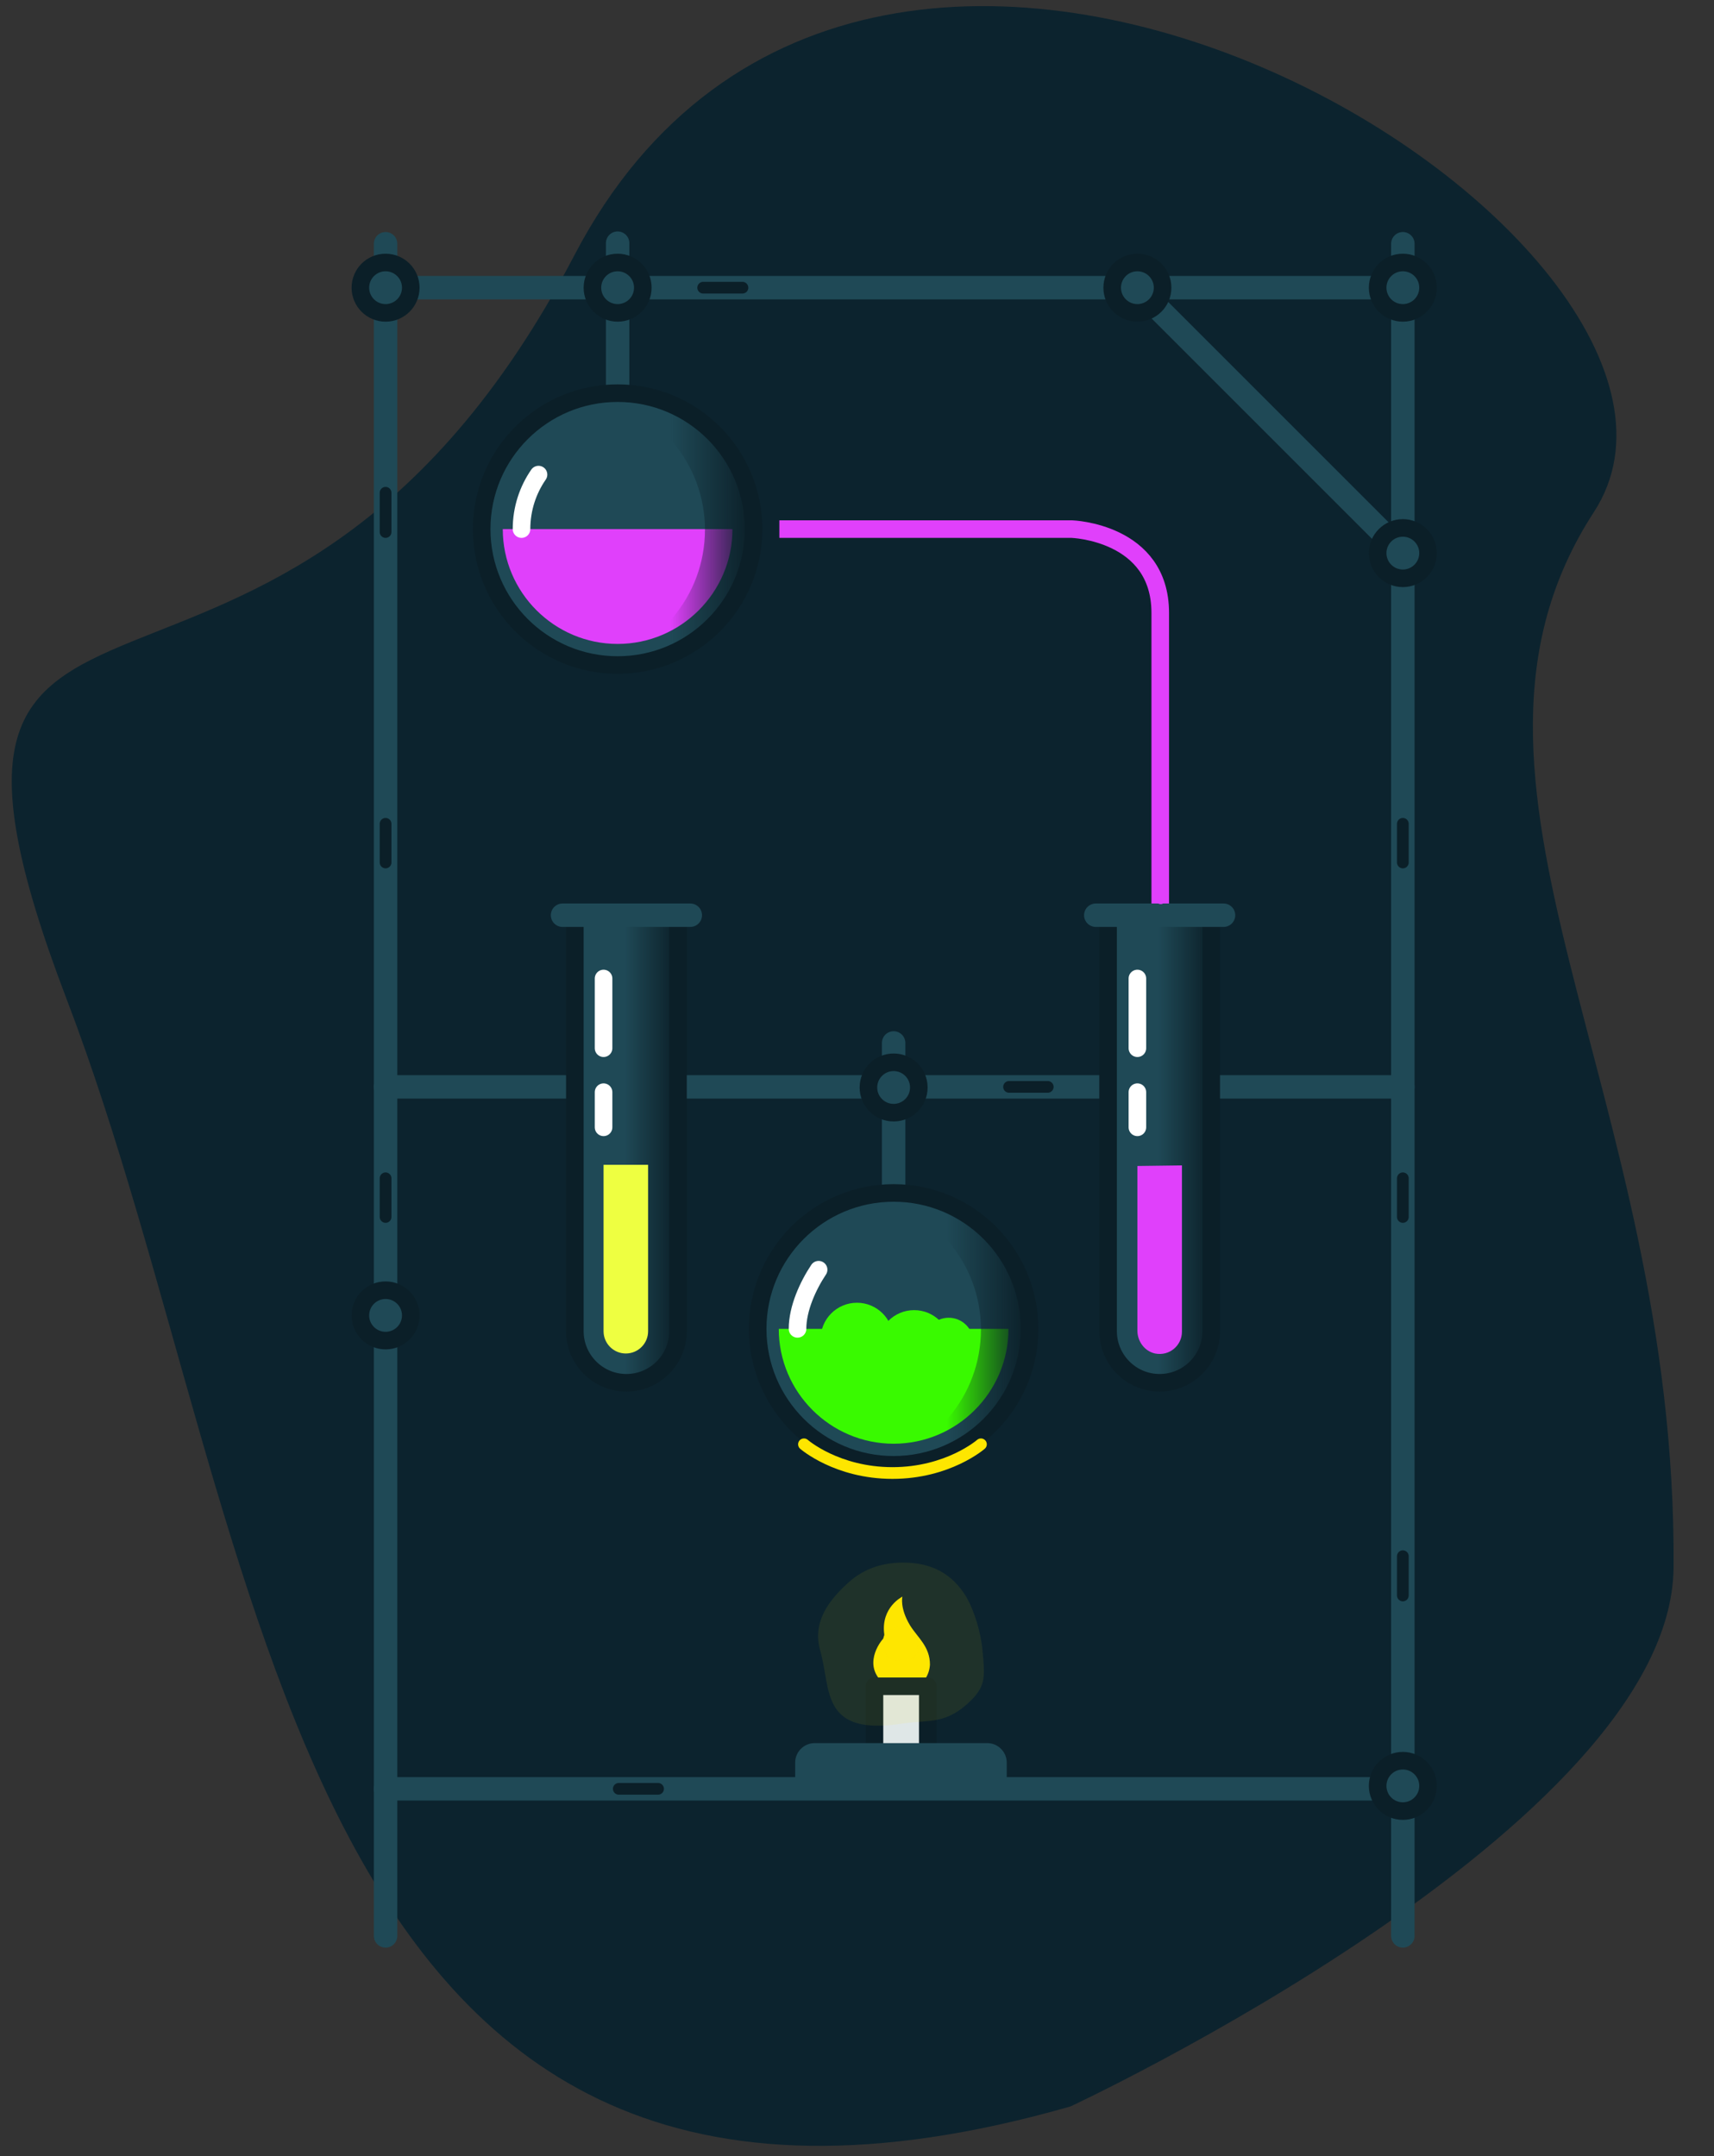 <svg id="em9xBeWoQyu1" xmlns="http://www.w3.org/2000/svg" xmlns:xlink="http://www.w3.org/1999/xlink" viewBox="0 0 292.5 368" shape-rendering="geometricPrecision" text-rendering="geometricPrecision"><rect x="0" y="0" width="292.5" height="368" fill="#333333" stroke="none"/><style><![CDATA[#em9xBeWoQyu25_ts {animation: em9xBeWoQyu25_ts__ts 2420ms linear infinite normal forwards}@keyframes em9xBeWoQyu25_ts__ts { 0% {transform: translate(153.759px,280.607px) scale(0.94,0.94)} 34.711% {transform: translate(153.759px,280.607px) scale(1.5,1.5)} 100% {transform: translate(153.759px,280.607px) scale(1.5,1.5)}} #em9xBeWoQyu25 {animation: em9xBeWoQyu25_c_o 2420ms linear infinite normal forwards}@keyframes em9xBeWoQyu25_c_o { 0% {opacity: 0.08} 5.372% {opacity: 0.053} 34.711% {opacity: 0} 100% {opacity: 0}} #em9xBeWoQyu26_ts {animation: em9xBeWoQyu26_ts__ts 2420ms linear infinite normal forwards}@keyframes em9xBeWoQyu26_ts__ts { 0% {transform: translate(153.759px,280.607px) scale(0.194,0.194)} 59.917% {transform: translate(153.759px,280.607px) scale(1.5,1.5)} 100% {transform: translate(153.759px,280.607px) scale(1.5,1.5)}} #em9xBeWoQyu26 {animation: em9xBeWoQyu26_c_o 2420ms linear infinite normal forwards}@keyframes em9xBeWoQyu26_c_o { 0% {opacity: 0.15} 11.157% {opacity: 0.15} 59.917% {opacity: 0} 100% {opacity: 0}} #em9xBeWoQyu27_ts {animation: em9xBeWoQyu27_ts__ts 2420ms linear infinite normal forwards}@keyframes em9xBeWoQyu27_ts__ts { 0% {transform: translate(153.759px,280.607px) scale(0.194,0.194)} 33.058% {transform: translate(153.759px,280.607px) scale(0.194,0.194)} 92.975% {transform: translate(153.759px,280.607px) scale(1.5,1.5)} 100% {transform: translate(153.759px,280.607px) scale(1.5,1.5)}} #em9xBeWoQyu27 {animation: em9xBeWoQyu27_c_o 2420ms linear infinite normal forwards}@keyframes em9xBeWoQyu27_c_o { 0% {opacity: 0.15} 44.215% {opacity: 0.15} 92.975% {opacity: 0} 100% {opacity: 0}} #em9xBeWoQyu28_ts {animation: em9xBeWoQyu28_ts__ts 2420ms linear infinite normal forwards}@keyframes em9xBeWoQyu28_ts__ts { 0% {transform: translate(153.759px,280.607px) scale(0.194,0.194)} 66.529% {transform: translate(153.759px,280.607px) scale(0.194,0.194)} 100% {transform: translate(153.759px,280.607px) scale(0.924,0.924)}} #em9xBeWoQyu28 {animation: em9xBeWoQyu28_c_o 2420ms linear infinite normal forwards}@keyframes em9xBeWoQyu28_c_o { 0% {opacity: 0.15} 77.686% {opacity: 0.15} 100% {opacity: 0.081}} #em9xBeWoQyu87_ts {animation: em9xBeWoQyu87_ts__ts 2420ms linear infinite normal forwards}@keyframes em9xBeWoQyu87_ts__ts { 0% {transform: translate(146.24px,228.54px) scale(1,1)} 0.413% {transform: translate(146.24px,228.54px) scale(0,0)} 0.826% {transform: translate(146.24px,228.54px) scale(0,0)} 30.992% {transform: translate(146.24px,228.54px) scale(1,1)} 31.405% {transform: translate(146.24px,228.54px) scale(0,0)} 31.818% {transform: translate(146.24px,228.54px) scale(0,0)} 62.397% {transform: translate(146.24px,228.54px) scale(1,1)} 62.81% {transform: translate(146.24px,228.54px) scale(0,0)} 63.223% {transform: translate(146.24px,228.54px) scale(0,0)} 87.603% {transform: translate(146.24px,228.54px) scale(1,1)} 88.017% {transform: translate(146.24px,228.54px) scale(0,0)} 88.43% {transform: translate(146.24px,228.54px) scale(0,0)} 100% {transform: translate(146.24px,228.54px) scale(0.583,0.583)}} #em9xBeWoQyu88_ts {animation: em9xBeWoQyu88_ts__ts 2420ms linear infinite normal forwards}@keyframes em9xBeWoQyu88_ts__ts { 0% {transform: translate(156px,229.8px) scale(1,1)} 20.661% {transform: translate(156px,229.8px) scale(1.5,1.5)} 21.074% {transform: translate(156px,229.8px) scale(0,0)} 21.488% {transform: translate(156px,229.8px) scale(0,0)} 51.24% {transform: translate(156px,229.8px) scale(1.5,1.5)} 51.653% {transform: translate(156px,229.8px) scale(0,0)} 52.066% {transform: translate(156px,229.8px) scale(0,0)} 77.686% {transform: translate(156px,229.8px) scale(1.5,1.5)} 78.099% {transform: translate(156px,229.8px) scale(0,0)} 78.512% {transform: translate(156px,229.8px) scale(0,0)} 100% {transform: translate(156px,229.8px) scale(1.472,1.472)}} #em9xBeWoQyu89_ts {animation: em9xBeWoQyu89_ts__ts 2420ms linear infinite normal forwards}@keyframes em9xBeWoQyu89_ts__ts { 0% {transform: translate(161.9px,229.1px) scale(1,1)} 23.967% {transform: translate(161.9px,229.1px) scale(1.2,1.2)} 24.38% {transform: translate(161.9px,229.1px) scale(0,0)} 24.793% {transform: translate(161.9px,229.1px) scale(0,0)} 54.959% {transform: translate(161.9px,229.1px) scale(1.2,1.2)} 55.372% {transform: translate(161.9px,229.1px) scale(0,0)} 55.785% {transform: translate(161.9px,229.1px) scale(0,0)} 80.579% {transform: translate(161.9px,229.1px) scale(1.2,1.2)} 80.992% {transform: translate(161.9px,229.1px) scale(0,0)} 81.405% {transform: translate(161.9px,229.1px) scale(0,0)} 100% {transform: translate(161.9px,229.1px) scale(0.643,0.643)}} #em9xBeWoQyu90_to {animation: em9xBeWoQyu90_to__to 2420ms linear infinite normal forwards}@keyframes em9xBeWoQyu90_to__to { 0% {transform: translate(198.07px,152.4px)} 39.256% {transform: translate(198.4px,202.52px)} 100% {transform: translate(198.4px,202.52px)}} #em9xBeWoQyu91_to {animation: em9xBeWoQyu91_to__to 2420ms linear infinite normal forwards}@keyframes em9xBeWoQyu91_to__to { 0% {transform: translate(197.99px,147.2px)} 24.793% {transform: translate(197.99px,147.2px)} 57.851% {transform: translate(197.99px,202.64px)} 100% {transform: translate(197.99px,202.64px)}} #em9xBeWoQyu92_to {animation: em9xBeWoQyu92_to__to 2420ms linear infinite normal forwards}@keyframes em9xBeWoQyu92_to__to { 0% {transform: translate(198.09px,152.28px)} 33.058% {transform: translate(198.09px,152.28px)} 82.645% {transform: translate(198.09px,203.1px)} 100% {transform: translate(198.09px,203.1px)}}]]></style><defs><linearGradient id="em9xBeWoQyu42-fill" x1="101.231" y1="90.341" x2="128.496" y2="90.341" spreadMethod="pad" gradientUnits="userSpaceOnUse"><stop id="em9xBeWoQyu42-fill-0" offset="48.59%" stop-color="rgba(11,31,40,0)"/><stop id="em9xBeWoQyu42-fill-1" offset="100%" stop-color="rgb(11,31,40)"/></linearGradient><linearGradient id="em9xBeWoQyu59-fill" x1="189.083" y1="196.124" x2="206.745" y2="196.124" spreadMethod="pad" gradientUnits="userSpaceOnUse"><stop id="em9xBeWoQyu59-fill-0" offset="48.59%" stop-color="rgba(11,31,40,0)"/><stop id="em9xBeWoQyu59-fill-1" offset="100%" stop-color="rgb(11,31,40)"/></linearGradient><linearGradient id="em9xBeWoQyu68-fill" x1="98.049" y1="196.124" x2="115.711" y2="196.124" spreadMethod="pad" gradientUnits="userSpaceOnUse"><stop id="em9xBeWoQyu68-fill-0" offset="48.59%" stop-color="rgba(11,31,40,0)"/><stop id="em9xBeWoQyu68-fill-1" offset="100%" stop-color="rgb(11,31,40)"/></linearGradient><linearGradient id="em9xBeWoQyu80-fill" x1="148.312" y1="226.839" x2="175.577" y2="226.839" spreadMethod="pad" gradientUnits="userSpaceOnUse"><stop id="em9xBeWoQyu80-fill-0" offset="48.59%" stop-color="rgba(11,31,40,0)"/><stop id="em9xBeWoQyu80-fill-1" offset="100%" stop-color="rgb(11,31,40)"/></linearGradient></defs><path id="em9xBeWoQyu2" d="M182.7,359.5C182.7,359.5,285.3,311.7,285.6,267.5C286.2,185.9,242.1,133.4,272,87.4C301.9,41.5,149.2,-54.5,98,43.6C46.8,141.7,-23.6,79,11.4,170.6C46.4,262.2,48.1,398.1,182.7,359.5Z" transform="matrix(1 0 0 1 0 0.001)" fill="rgb(12,35,46)" stroke="none" stroke-width="1"/><path id="em9xBeWoQyu3" d="M239.4,330.4C239.4,327,239.4,41.6,239.4,41.6" fill="none" stroke="rgb(31,73,86)" stroke-width="4" stroke-linecap="round" stroke-linejoin="round" stroke-miterlimit="10"/><path id="em9xBeWoQyu4" d="M65.8,330.4C65.8,325.3,65.8,41.6,65.8,41.6" fill="none" stroke="rgb(31,73,86)" stroke-width="4" stroke-linecap="round" stroke-linejoin="round" stroke-miterlimit="10"/><line id="em9xBeWoQyu5" x1="65.8" y1="49.1" x2="235.1" y2="49.1" fill="none" stroke="rgb(31,73,86)" stroke-width="4" stroke-linecap="round" stroke-linejoin="round" stroke-miterlimit="10"/><g id="em9xBeWoQyu6"><circle id="em9xBeWoQyu7" r="4.3" transform="matrix(1 0 0 1 239.4 49.1)" fill="rgb(31,73,86)" stroke="none" stroke-width="1"/><circle id="em9xBeWoQyu8" r="4.3" transform="matrix(1 0 0 1 239.4 49.1)" fill="none" stroke="rgb(11,31,40)" stroke-width="3" stroke-linecap="round" stroke-linejoin="round" stroke-miterlimit="10"/></g><g id="em9xBeWoQyu9"><circle id="em9xBeWoQyu10" r="4.3" transform="matrix(1 0 0 1 65.8 49.1)" fill="rgb(31,73,86)" stroke="none" stroke-width="1"/><circle id="em9xBeWoQyu11" r="4.3" transform="matrix(1 0 0 1 65.8 49.1)" fill="none" stroke="rgb(11,31,40)" stroke-width="3" stroke-linecap="round" stroke-linejoin="round" stroke-miterlimit="10"/></g><g id="em9xBeWoQyu12"><circle id="em9xBeWoQyu13" r="4.3" transform="matrix(1 0 0 1 65.8 224.5)" fill="rgb(31,73,86)" stroke="none" stroke-width="1"/><circle id="em9xBeWoQyu14" r="4.3" transform="matrix(1 0 0 1 65.8 224.5)" fill="none" stroke="rgb(11,31,40)" stroke-width="3" stroke-linecap="round" stroke-linejoin="round" stroke-miterlimit="10"/></g><line id="em9xBeWoQyu15" x1="239.4" y1="201.1" x2="239.4" y2="207.7" fill="none" stroke="rgb(11,31,40)" stroke-width="2" stroke-linecap="round" stroke-linejoin="round" stroke-miterlimit="10"/><line id="em9xBeWoQyu16" x1="239.4" y1="140.6" x2="239.4" y2="147.2" fill="none" stroke="rgb(11,31,40)" stroke-width="2" stroke-linecap="round" stroke-linejoin="round" stroke-miterlimit="10"/><line id="em9xBeWoQyu17" x1="65.8" y1="201.1" x2="65.8" y2="207.7" fill="none" stroke="rgb(11,31,40)" stroke-width="2" stroke-linecap="round" stroke-linejoin="round" stroke-miterlimit="10"/><line id="em9xBeWoQyu18" x1="65.8" y1="140.6" x2="65.8" y2="147.2" fill="none" stroke="rgb(11,31,40)" stroke-width="2" stroke-linecap="round" stroke-linejoin="round" stroke-miterlimit="10"/><line id="em9xBeWoQyu19" x1="65.8" y1="84.1" x2="65.8" y2="90.8" fill="none" stroke="rgb(11,31,40)" stroke-width="2" stroke-linecap="round" stroke-linejoin="round" stroke-miterlimit="10"/><line id="em9xBeWoQyu20" x1="239.4" y1="265.6" x2="239.4" y2="272.3" fill="none" stroke="rgb(11,31,40)" stroke-width="2" stroke-linecap="round" stroke-linejoin="round" stroke-miterlimit="10"/><g id="em9xBeWoQyu21"><path id="em9xBeWoQyu22" d="M150.7,279.7C150.8,279.5,150.8,279.3,150.9,279.1C150.9,279,150.9,279,150.9,278.9C150.3,274.3,154,272.5,154,272.5C154,272.5,153.5,274.4,155.3,277.4C156.6,279.5,158.7,281,158.7,284.1C158.6,285.8,157.7,287.2,156.3,288L156.1,287.7L155.8,288.2L152.8,288.6L151.7,286.6L151.8,288C147,285.1,149.7,280.8,150.7,279.7Z" fill="rgb(254,230,0)" stroke="none" stroke-width="1"/><rect id="em9xBeWoQyu23" width="9.1" height="11.8" rx="0" ry="0" transform="matrix(-1 0 0 -1 158.331 299.545)" fill="rgb(223,231,231)" stroke="none" stroke-width="1"/><rect id="em9xBeWoQyu24" width="9.1" height="14.4" rx="0" ry="0" transform="matrix(-1 0 0 -1 158.331 302.196)" fill="none" stroke="rgb(11,31,40)" stroke-width="3" stroke-linecap="round" stroke-linejoin="round" stroke-miterlimit="10"/><g id="em9xBeWoQyu25_ts" transform="translate(153.759,280.607) scale(0.94,0.94)"><path id="em9xBeWoQyu25" d="M139.1,281.8C141.1,288.9,139.1,297.4,154.2,295C158.9,294.3,162,295.3,166.6,290.7C169.2,288,169,286.4,168.5,281.2C168.2,278.7,167.3,275,165.6,272C163.1,267.9,159.4,265.8,154.2,265.8C150,265.8,146.6,267.1,143.8,269.8C140.7,272.7,137.6,276.6,139.1,281.8Z" transform="translate(-153.759,-280.607)" opacity="0.08" fill="rgb(254,230,0)" stroke="none" stroke-width="1"/></g><g id="em9xBeWoQyu26_ts" transform="translate(153.759,280.607) scale(0.194,0.194)"><path id="em9xBeWoQyu26" d="M139.1,281.8C141.1,288.9,139.1,297.4,154.2,295C158.9,294.3,162,295.3,166.6,290.7C169.2,288,169,286.4,168.5,281.2C168.2,278.7,167.3,275,165.6,272C163.1,267.9,159.4,265.8,154.2,265.8C150,265.8,146.6,267.1,143.8,269.8C140.7,272.7,137.6,276.6,139.1,281.8Z" transform="translate(-153.759,-280.607)" opacity="0.15" fill="rgb(254,230,0)" stroke="none" stroke-width="1"/></g><g id="em9xBeWoQyu27_ts" transform="translate(153.759,280.607) scale(0.194,0.194)"><path id="em9xBeWoQyu27" d="M139.1,281.8C141.1,288.9,139.1,297.4,154.2,295C158.9,294.3,162,295.3,166.6,290.7C169.2,288,169,286.4,168.5,281.2C168.2,278.7,167.3,275,165.6,272C163.1,267.9,159.4,265.8,154.2,265.8C150,265.8,146.6,267.1,143.8,269.8C140.7,272.7,137.6,276.6,139.1,281.8Z" transform="translate(-153.759,-280.607)" opacity="0.15" fill="rgb(254,230,0)" stroke="none" stroke-width="1"/></g><g id="em9xBeWoQyu28_ts" transform="translate(153.759,280.607) scale(0.194,0.194)"><path id="em9xBeWoQyu28" d="M139.1,281.8C141.1,288.9,139.1,297.4,154.2,295C158.9,294.3,162,295.3,166.6,290.7C169.2,288,169,286.4,168.5,281.2C168.2,278.7,167.3,275,165.6,272C163.1,267.9,159.4,265.8,154.2,265.8C150,265.8,146.6,267.1,143.8,269.8C140.7,272.7,137.6,276.6,139.1,281.8Z" transform="translate(-153.759,-280.607)" opacity="0.15" fill="rgb(254,230,0)" stroke="none" stroke-width="1"/></g><path id="em9xBeWoQyu29" d="M139.1,281.8C141.1,288.9,139.1,297.4,154.2,295C158.9,294.3,162,295.3,166.6,290.7C169.2,288,169,286.4,168.5,281.2C168.2,278.7,167.3,275,165.6,272C163.1,267.9,159.4,265.8,154.2,265.8C150,265.8,146.6,267.1,143.8,269.8C140.7,272.7,137.6,276.6,139.1,281.8Z" transform="matrix(0.194 0 0 0.194 123.862 226.046)" opacity="0.15" fill="rgb(254,230,0)" stroke="none" stroke-width="1"/><path id="em9xBeWoQyu30" d="M171.8,305.1L171.8,300.8C171.8,299,170.3,297.5,168.5,297.5L139,297.5C137.2,297.5,135.7,299,135.7,300.8L135.7,305.1" fill="rgb(31,73,86)" stroke="none" stroke-width="1"/></g><line id="em9xBeWoQyu31" x1="65.8" y1="305.3" x2="239.4" y2="305.3" fill="none" stroke="rgb(31,73,86)" stroke-width="4" stroke-linecap="round" stroke-linejoin="round" stroke-miterlimit="10"/><g id="em9xBeWoQyu32"><circle id="em9xBeWoQyu33" r="4.3" transform="matrix(1 0 0 1 239.4 304.8)" fill="rgb(31,73,86)" stroke="none" stroke-width="1"/><circle id="em9xBeWoQyu34" r="4.3" transform="matrix(1 0 0 1 239.4 304.8)" fill="none" stroke="rgb(11,31,40)" stroke-width="3" stroke-linecap="round" stroke-linejoin="round" stroke-miterlimit="10"/></g><line id="em9xBeWoQyu35" x1="105.4" y1="41.5" x2="105.4" y2="68.6" fill="none" stroke="rgb(31,73,86)" stroke-width="4" stroke-linecap="round" stroke-linejoin="round" stroke-miterlimit="10"/><g id="em9xBeWoQyu36"><circle id="em9xBeWoQyu37" r="4.3" transform="matrix(1 0 0 1 105.4 49.1)" fill="rgb(31,73,86)" stroke="none" stroke-width="1"/><circle id="em9xBeWoQyu38" r="4.3" transform="matrix(1 0 0 1 105.4 49.1)" fill="none" stroke="rgb(11,31,40)" stroke-width="3" stroke-linecap="round" stroke-linejoin="round" stroke-miterlimit="10"/></g><circle id="em9xBeWoQyu39" r="23.2" transform="matrix(1 0 0 1 105.4 90.3)" fill="rgb(31,73,86)" stroke="none" stroke-width="1"/><path id="em9xBeWoQyu40" d="M125,90.3C125,101.1,116.2,109.9,105.4,109.9C94.6,109.9,85.8,101.1,85.8,90.3" fill="rgb(224,64,251)" stroke="none" stroke-width="1"/><g id="em9xBeWoQyu41"><path id="em9xBeWoQyu42" d="M105.3,67.2C103.9,67.2,102.5,67.3,101.2,67.6C112,69.5,120.3,79,120.3,90.4C120.3,101.8,112.1,111.3,101.2,113.2C102.5,113.4,103.9,113.6,105.3,113.6C118.1,113.6,128.5,103.2,128.5,90.4C128.5,77.5,118.1,67.2,105.3,67.2Z" fill="url(#em9xBeWoQyu42-fill)" stroke="none" stroke-width="1"/></g><circle id="em9xBeWoQyu43" r="23.2" transform="matrix(1 0 0 1 105.4 90.3)" fill="none" stroke="rgb(11,31,40)" stroke-width="3" stroke-linecap="round" stroke-linejoin="round" stroke-miterlimit="10"/><path id="em9xBeWoQyu44" d="M89,90.3C89,86.8,90.1,83.6,91.9,81" fill="none" stroke="rgb(255,255,255)" stroke-width="3" stroke-linecap="round" stroke-linejoin="round" stroke-miterlimit="10"/><line id="em9xBeWoQyu45" x1="112.3" y1="305.3" x2="105.6" y2="305.3" fill="none" stroke="rgb(11,31,40)" stroke-width="2" stroke-linecap="round" stroke-linejoin="round" stroke-miterlimit="10"/><line id="em9xBeWoQyu46" x1="126.7" y1="49.1" x2="120" y2="49.1" fill="none" stroke="rgb(11,31,40)" stroke-width="2" stroke-linecap="round" stroke-linejoin="round" stroke-miterlimit="10"/><line id="em9xBeWoQyu47" x1="65.8" y1="185.5" x2="239.4" y2="185.5" fill="none" stroke="rgb(31,73,86)" stroke-width="4" stroke-linecap="round" stroke-linejoin="round" stroke-miterlimit="10"/><line id="em9xBeWoQyu48" x1="172.2" y1="185.5" x2="178.8" y2="185.5" fill="none" stroke="rgb(11,31,40)" stroke-width="2" stroke-linecap="round" stroke-linejoin="round" stroke-miterlimit="10"/><path id="em9xBeWoQyu49" d="M133,90.3L182.9,90.3C182.9,90.3,198,90.8,198,104.6L198,155.7" fill="none" stroke="rgb(224,64,251)" stroke-width="3" stroke-miterlimit="10"/><line id="em9xBeWoQyu50" x1="194.1" y1="49.1" x2="238.1" y2="93.1" fill="none" stroke="rgb(31,73,86)" stroke-width="4" stroke-linecap="round" stroke-linejoin="round" stroke-miterlimit="10"/><g id="em9xBeWoQyu51"><circle id="em9xBeWoQyu52" r="4.3" transform="matrix(1 0 0 1 194.1 49.1)" fill="rgb(31,73,86)" stroke="none" stroke-width="1"/><circle id="em9xBeWoQyu53" r="4.3" transform="matrix(1 0 0 1 194.1 49.1)" fill="none" stroke="rgb(11,31,40)" stroke-width="3" stroke-linecap="round" stroke-linejoin="round" stroke-miterlimit="10"/></g><g id="em9xBeWoQyu54"><circle id="em9xBeWoQyu55" r="4.3" transform="matrix(1 0 0 1 239.4 94.4)" fill="rgb(31,73,86)" stroke="none" stroke-width="1"/><circle id="em9xBeWoQyu56" r="4.3" transform="matrix(1 0 0 1 239.4 94.4)" fill="none" stroke="rgb(11,31,40)" stroke-width="3" stroke-linecap="round" stroke-linejoin="round" stroke-miterlimit="10"/></g><g id="em9xBeWoQyu57"><path id="em9xBeWoQyu58" d="M206.7,156.2L206.7,227.2C206.7,232.1,202.7,236,197.9,236L197.9,236C193,236,189.1,232,189.1,227.2L189.1,156.2" fill="rgb(31,73,86)" stroke="none" stroke-width="1"/><path id="em9xBeWoQyu59" d="M206.7,156.2L206.7,227.2C206.7,232.1,202.7,236,197.9,236L197.9,236C193,236,189.1,232,189.1,227.2L189.1,156.2" fill="url(#em9xBeWoQyu59-fill)" stroke="none" stroke-width="1"/><path id="em9xBeWoQyu60" d="M194.1,199L194.1,227.1C194.1,228.9,195.3,230.6,197.1,231C199.6,231.5,201.7,229.6,201.7,227.3L201.7,198.9" fill="rgb(224,64,251)" stroke="none" stroke-width="1"/><path id="em9xBeWoQyu61" d="" fill="rgb(31,73,86)" stroke="none" stroke-width="1"/><line id="em9xBeWoQyu62" x1="194.1" y1="167" x2="194.1" y2="178.9" fill="none" stroke="rgb(255,255,255)" stroke-width="3" stroke-linecap="round" stroke-linejoin="round" stroke-miterlimit="10"/><line id="em9xBeWoQyu63" x1="194.1" y1="186.4" x2="194.1" y2="192.4" fill="none" stroke="rgb(255,255,255)" stroke-width="3" stroke-linecap="round" stroke-linejoin="round" stroke-miterlimit="10"/><path id="em9xBeWoQyu64" d="M206.7,156.2L206.7,227.2C206.7,232.1,202.7,236,197.9,236L197.9,236C193,236,189.1,232,189.1,227.2L189.1,156.2" fill="none" stroke="rgb(11,31,40)" stroke-width="3" stroke-linecap="round" stroke-linejoin="round" stroke-miterlimit="10"/><line id="em9xBeWoQyu65" x1="187" y1="156.2" x2="208.8" y2="156.2" fill="none" stroke="rgb(31,73,86)" stroke-width="4" stroke-linecap="round" stroke-linejoin="round" stroke-miterlimit="10"/></g><g id="em9xBeWoQyu66"><path id="em9xBeWoQyu67" d="M115.7,156.2L115.7,227.2C115.7,232.1,111.7,236,106.9,236L106.9,236C102,236,98.1,232,98.1,227.2L98.1,156.2" fill="rgb(31,73,86)" stroke="none" stroke-width="1"/><path id="em9xBeWoQyu68" d="M115.7,156.2L115.7,227.2C115.7,232.1,111.7,236,106.9,236L106.9,236C102,236,98.1,232,98.1,227.2L98.1,156.2" fill="url(#em9xBeWoQyu68-fill)" stroke="none" stroke-width="1"/><path id="em9xBeWoQyu69" d="M103,198.8L103,227.2C103,229.3,104.7,231,106.8,231C108.9,231,110.6,229.3,110.6,227.2L110.6,198.8L103,198.8Z" fill="rgb(238,255,65)" stroke="none" stroke-width="1"/><path id="em9xBeWoQyu70" d="" fill="rgb(31,73,86)" stroke="none" stroke-width="1"/><line id="em9xBeWoQyu71" x1="103" y1="167" x2="103" y2="178.9" fill="none" stroke="rgb(255,255,255)" stroke-width="3" stroke-linecap="round" stroke-linejoin="round" stroke-miterlimit="10"/><line id="em9xBeWoQyu72" x1="103" y1="186.4" x2="103" y2="192.4" fill="none" stroke="rgb(255,255,255)" stroke-width="3" stroke-linecap="round" stroke-linejoin="round" stroke-miterlimit="10"/><path id="em9xBeWoQyu73" d="M115.7,156.2L115.7,227.2C115.7,232.1,111.7,236,106.9,236L106.9,236C102,236,98.1,232,98.1,227.2L98.1,156.2" fill="none" stroke="rgb(11,31,40)" stroke-width="3" stroke-linecap="round" stroke-linejoin="round" stroke-miterlimit="10"/><line id="em9xBeWoQyu74" x1="96" y1="156.2" x2="117.8" y2="156.2" fill="none" stroke="rgb(31,73,86)" stroke-width="4" stroke-linecap="round" stroke-linejoin="round" stroke-miterlimit="10"/></g><g id="em9xBeWoQyu75"><line id="em9xBeWoQyu76" x1="152.5" y1="178" x2="152.5" y2="205.1" fill="none" stroke="rgb(31,73,86)" stroke-width="4" stroke-linecap="round" stroke-linejoin="round" stroke-miterlimit="10"/><circle id="em9xBeWoQyu77" r="23.2" transform="matrix(1 0 0 1 152.5 226.8)" fill="rgb(31,73,86)" stroke="none" stroke-width="1"/><path id="em9xBeWoQyu78" d="M172.1,226.8C172.1,237.6,163.3,246.4,152.5,246.4C141.7,246.4,132.9,237.6,132.9,226.8" fill="rgb(57,250,0)" stroke="none" stroke-width="1"/><g id="em9xBeWoQyu79"><path id="em9xBeWoQyu80" d="M152.4,203.7C151,203.7,149.6,203.8,148.3,204.1C159.1,206,167.4,215.5,167.4,226.9C167.4,238.3,159.2,247.8,148.3,249.7C149.6,249.9,151,250.1,152.4,250.1C165.2,250.1,175.6,239.7,175.6,226.9C175.6,214,165.2,203.7,152.4,203.7Z" fill="url(#em9xBeWoQyu80-fill)" stroke="none" stroke-width="1"/></g><circle id="em9xBeWoQyu81" r="23.2" transform="matrix(1 0 0 1 152.5 226.8)" fill="none" stroke="rgb(11,31,40)" stroke-width="3" stroke-linecap="round" stroke-linejoin="round" stroke-miterlimit="10"/><path id="em9xBeWoQyu82" d="M136.1,226.8C136.1,223.3,137.9,219.4,139.7,216.7" fill="none" stroke="rgb(255,255,255)" stroke-width="3" stroke-linecap="round" stroke-linejoin="round" stroke-miterlimit="10"/><g id="em9xBeWoQyu83"><circle id="em9xBeWoQyu84" r="4.3" transform="matrix(1 0 0 1 152.5 185.6)" fill="rgb(31,73,86)" stroke="none" stroke-width="1"/><circle id="em9xBeWoQyu85" r="4.3" transform="matrix(1 0 0 1 152.5 185.6)" fill="none" stroke="rgb(11,31,40)" stroke-width="3" stroke-linecap="round" stroke-linejoin="round" stroke-miterlimit="10"/></g><path id="em9xBeWoQyu86" d="M137.2,246.5C137.2,246.5,142.8,251.4,152.3,251.4C161.8,251.4,167.4,246.5,167.4,246.5" fill="none" stroke="rgb(254,230,0)" stroke-width="2" stroke-linecap="round" stroke-linejoin="round" stroke-miterlimit="10"/><g id="em9xBeWoQyu87_ts" transform="translate(146.24,228.54) scale(1,1)"><circle id="em9xBeWoQyu87" r="6.2" transform="translate(0,0)" fill="rgb(57,250,0)" stroke="none" stroke-width="1"/></g><g id="em9xBeWoQyu88_ts" transform="translate(156,229.8) scale(1,1)"><circle id="em9xBeWoQyu88" r="6.2" transform="translate(0,-0)" fill="rgb(57,250,0)" stroke="none" stroke-width="1"/></g><g id="em9xBeWoQyu89_ts" transform="translate(161.9,229.1) scale(1,1)"><circle id="em9xBeWoQyu89" r="4.2" transform="translate(0,-0)" fill="rgb(57,250,0)" stroke="none" stroke-width="1"/></g></g><g id="em9xBeWoQyu90_to" transform="translate(198.07,152.4)"><circle id="em9xBeWoQyu90" r="2" transform="scale(0.71,0.94) translate(0,0)" fill="rgb(224,64,251)" stroke="none" stroke-width="1"/></g><g id="em9xBeWoQyu91_to" transform="translate(197.99,147.2)"><circle id="em9xBeWoQyu91" r="2" transform="scale(0.68,1) translate(0,-0)" fill="rgb(224,64,251)" stroke="none" stroke-width="1"/></g><g id="em9xBeWoQyu92_to" transform="translate(198.09,152.28)"><circle id="em9xBeWoQyu92" r="2" transform="scale(0.65,1) translate(0,0)" fill="rgb(224,64,251)" stroke="none" stroke-width="1"/></g></svg>